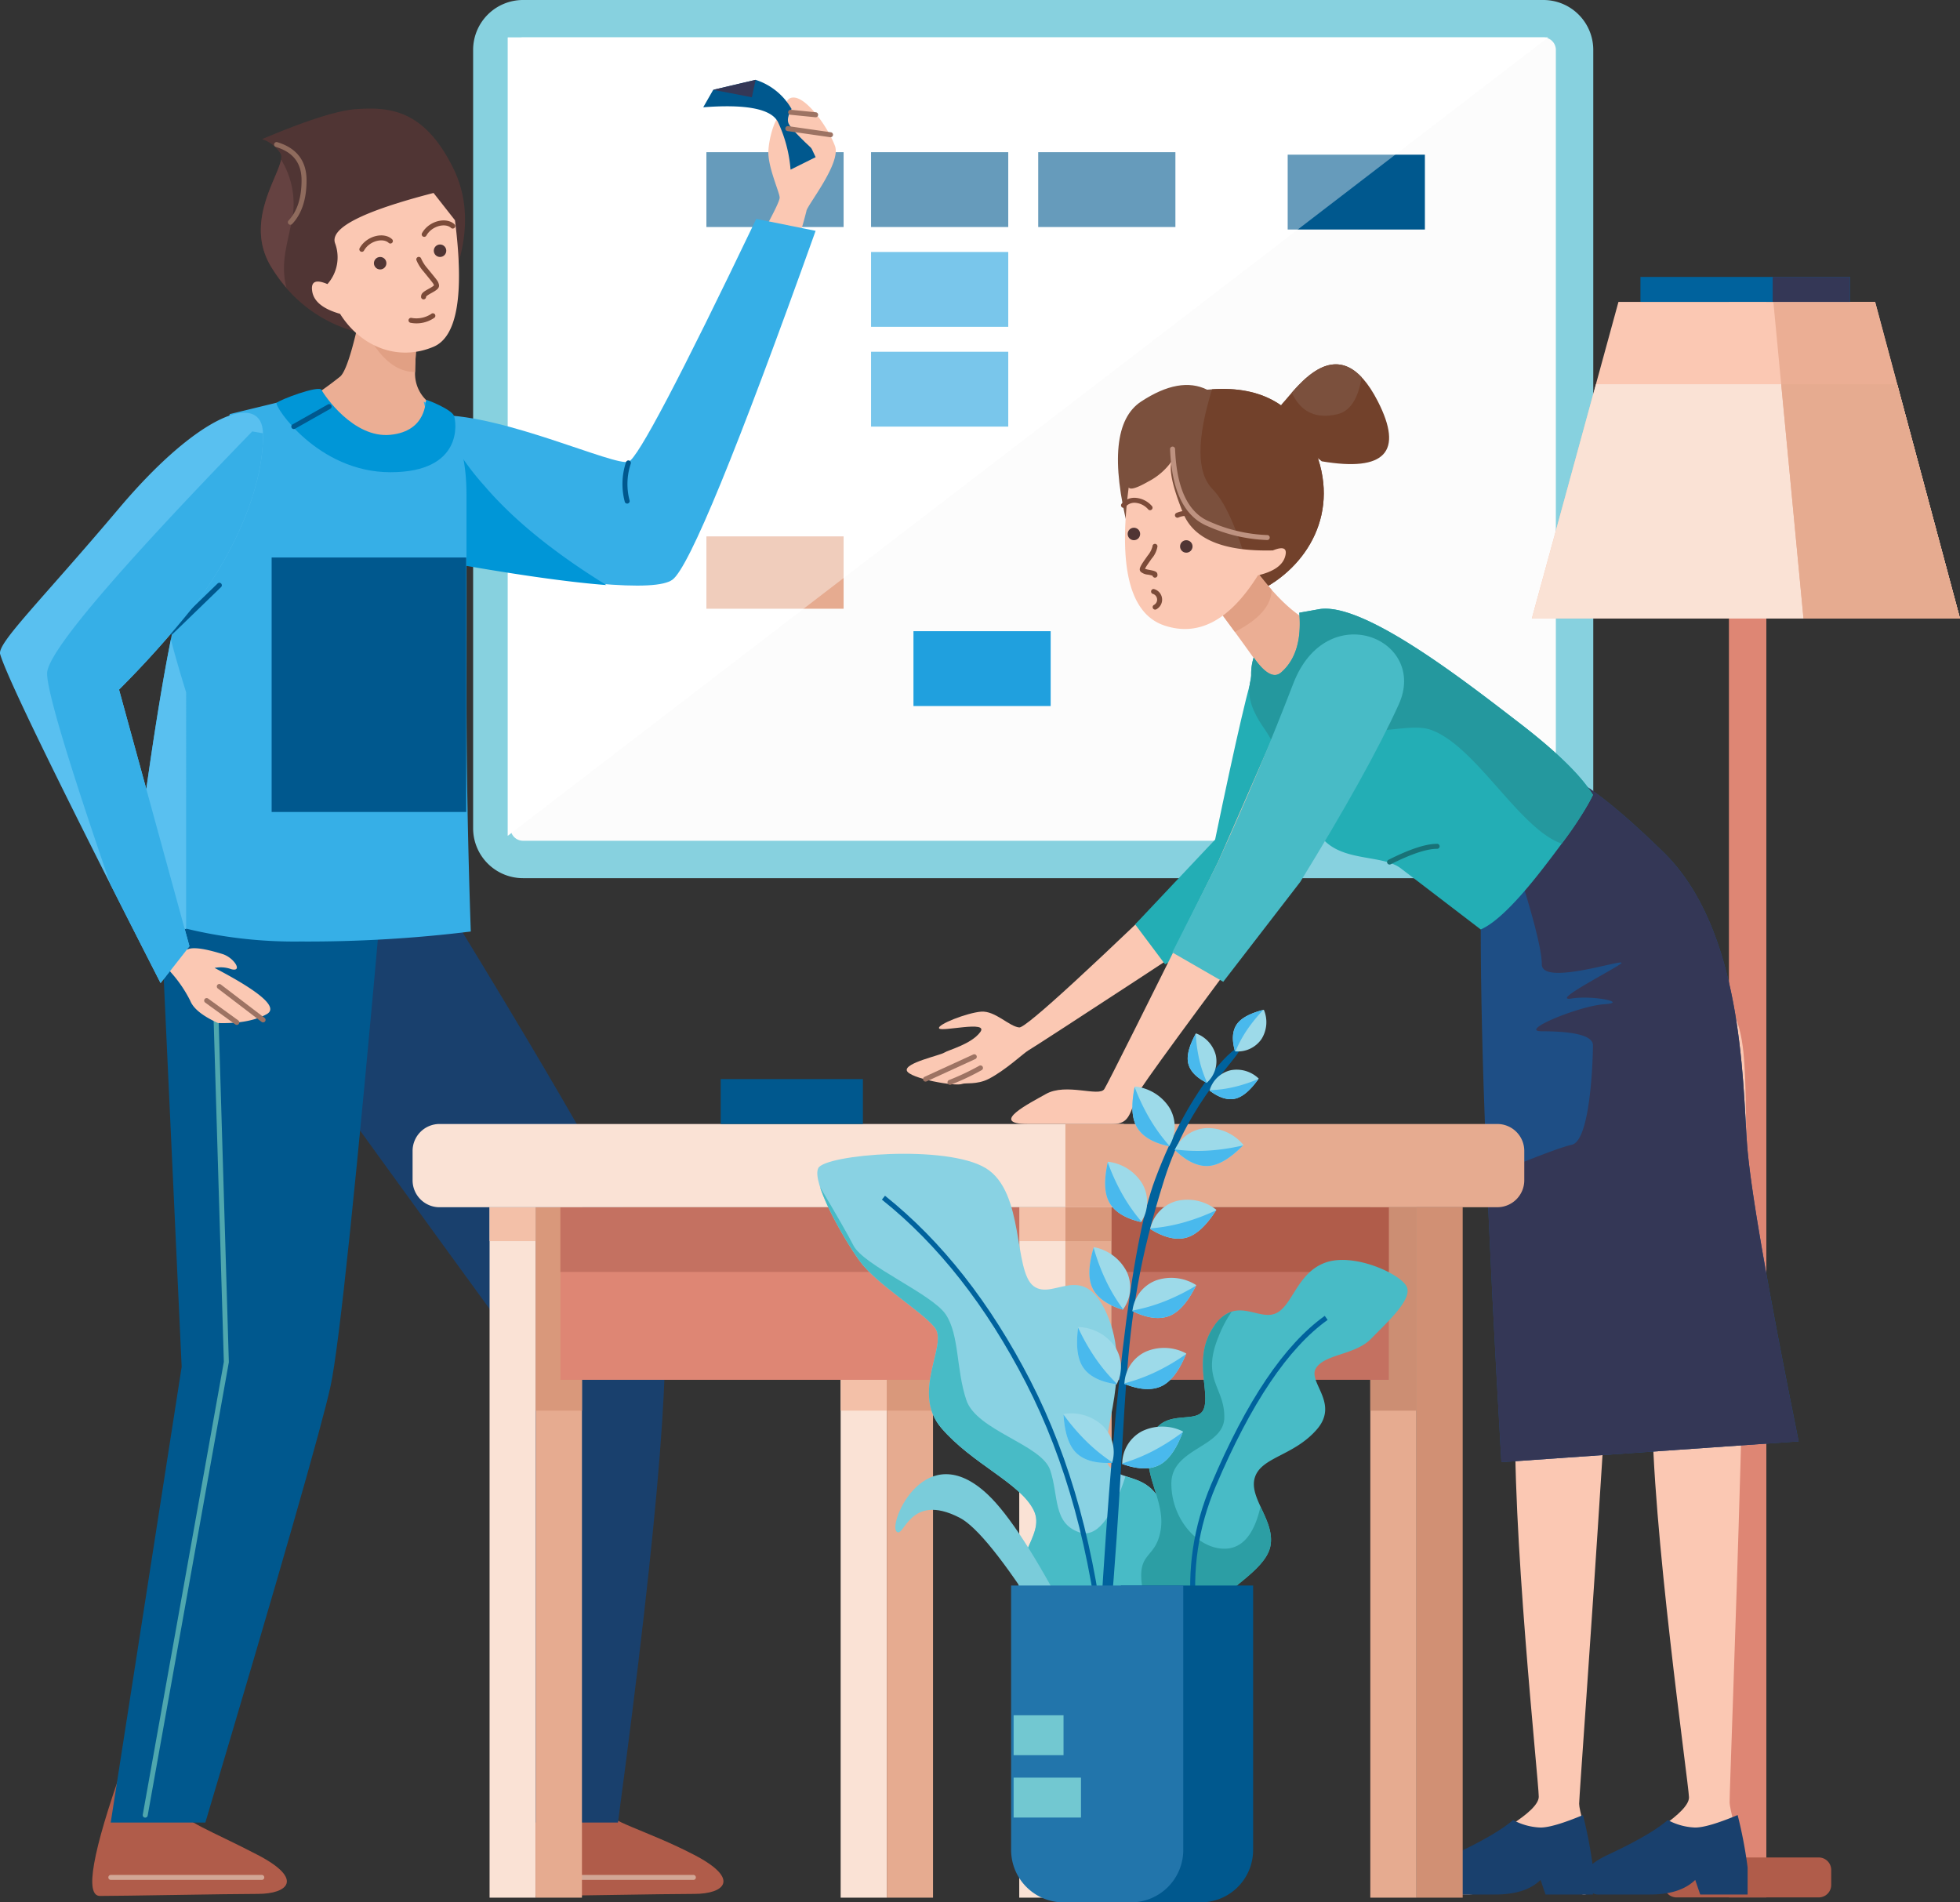 <svg xmlns="http://www.w3.org/2000/svg" width="340" height="330" viewBox="0 0 340 330"><rect x="0" y="0" width="340" height="330" fill="#333333" stroke="none"/><defs><style>.a{fill:#87d1df;}.b{fill:#fcfcfc;}.c,.g{fill:#fff;}.d{fill:#00588e;}.e{fill:#20a0de;}.f{fill:#e6ab90;}.g{opacity:0.4;isolation:isolate;}.h{fill:#de8674;}.i{fill:#fbc8b3;}.j{fill:#fae2d5;}.k{fill:#ebae94;}.l{fill:#00629d;}.m{fill:#343756;}.n{fill:#b05c4a;}.o{fill:#503534;}.p{fill:#654241;}.q{fill:#36afe7;}.r{fill:#0096d7;}.s{fill:#d2a796;}.t{fill:#19406d;}.u{fill:#e1a084;}.v{fill:#4fa7ae;}.w{fill:#59c0f0;}.x{fill:#7c4b39;}.y{fill:#8f6b5d;}.z{fill:#9d7363;}.aa{fill:#7b503d;}.ab{fill:#72412b;}.ac{fill:#23aeb5;}.ad{fill:#1e4e85;}.ae{fill:#24989e;}.af{fill:#197277;}.ag{fill:#be9280;}.ah{fill:none;}.ai{fill:#48bbc6;}.aj{fill:#f3c0a8;}.ak{fill:#d9987b;}.al{fill:#d19074;}.am{fill:#cc8e73;}.an{fill:#c47161;}.ao{fill:#89d2e3;}.ap{fill:#2c9ea4;}.aq{fill:#7accda;}.ar{fill:#9ddae9;}.as{fill:#49b9ed;}.at{fill:#2275ab;}.au{fill:#72c8d1;}</style></defs><g transform="translate(-1263.915 -1033.359)"><g transform="translate(1345.988 1033.359)"><path class="a" d="M1484.974,1033.359h177a8.656,8.656,0,0,1,8.655,8.655v135.024a8.655,8.655,0,0,1-8.655,8.655h-177a8.655,8.655,0,0,1-8.655-8.655V1042.014A8.656,8.656,0,0,1,1484.974,1033.359Z" transform="translate(-1476.319 -1033.359)"/><path class="b" d="M1493.483,1048.359a2.164,2.164,0,0,0-2.164,2.164v135.024a2.164,2.164,0,0,0,2.164,2.164h177a2.163,2.163,0,0,0,2.164-2.164V1050.523a2.164,2.164,0,0,0-2.164-2.164Z" transform="translate(-1484.827 -1041.867)"/><path class="c" d="M1490.2,1048.359h180.465L1490.2,1186.846Z" transform="translate(-1484.192 -1041.868)"/><path class="d" d="M1569.822,1094.359h23.8v12.983h-23.8Z" transform="translate(-1529.356 -1067.96)"/><path class="d" d="M1635.822,1094.359h23.8v12.983h-23.8Z" transform="translate(-1566.794 -1067.96)"/><path class="e" d="M1635.822,1134.359h23.8v12.983h-23.8Z" transform="translate(-1566.794 -1090.649)"/><path class="e" d="M1635.822,1174.359h23.8v12.983h-23.8Z" transform="translate(-1566.794 -1113.339)"/><path class="e" d="M1652.822,1286.359h23.8v12.983h-23.8Z" transform="translate(-1576.437 -1176.868)"/><path class="d" d="M1702.822,1094.359h23.8v12.983h-23.8Z" transform="translate(-1604.798 -1067.96)"/><path class="d" d="M1802.822,1095.359h23.8v12.983h-23.8Z" transform="translate(-1661.521 -1068.527)"/><path class="f" d="M1569.822,1248.359h23.8v12.55h-23.8Z" transform="translate(-1529.356 -1155.314)"/><path class="g" d="M1490.2,1048.359h180.465L1490.2,1186.846Z" transform="translate(-1484.192 -1041.868)"/></g><g transform="translate(1529.641 1081.397)"><path class="h" d="M1977.822,1154.359h6.491v276.77h-6.491Z" transform="translate(-1943.633 -1150.031)"/><path class="i" d="M1913.85,1154.359h44.521l14.724,54.923h-74.274Z" transform="translate(-1898.822 -1150.031)"/><path class="j" d="M1962.2,1187.359,1973.1,1228h-74.274l11.121-40.641Z" transform="translate(-1898.822 -1168.75)"/><path class="k" d="M1995.356,1154.359h17.773l14.724,54.923H2000.7l-5.223-54.923Z" transform="translate(-1953.579 -1150.031)"/><path class="f" d="M2018.9,1187.359l10.9,40.641h-27.151l-3.865-40.641Z" transform="translate(-1955.52 -1168.75)"/><path class="l" d="M1942.355,1144.359h36.353v4.328h-36.353Z" transform="translate(-1923.515 -1144.359)"/><path class="m" d="M1995.356,1144.359h13.416v4.328h-13.416Z" transform="translate(-1953.579 -1144.359)"/><path class="n" d="M1953.986,1776.359h24.668a2.164,2.164,0,0,1,2.164,2.164v2.6a2.164,2.164,0,0,1-2.164,2.164h-24.668a2.164,2.164,0,0,1-2.164-2.164v-2.6A2.164,2.164,0,0,1,1953.986,1776.359Z" transform="translate(-1928.885 -1502.186)"/></g><g transform="translate(1263.915 1047.208)"><path class="i" d="M1595.266,1095.456q2.634-4.8,2.677-5.614c.043-.816-2.1-5.4-1.955-8.15s1.465-6.474,2.055-5.731a18.515,18.515,0,0,1,1.32,1.964q-1.3-5.589,1.08-5.465c2.376.125,6,5.395,7.1,8.41s-4.911,10.367-4.959,11.287a81.73,81.73,0,0,1-2.857,9.054Z" transform="translate(-1462.697 -1069.385)"/><path class="d" d="M1585.969,1080.939l4.352-2.164q-3.174-6.772-4.352-8.655a11.059,11.059,0,0,0-6.059-4.76l-7.357,1.731-1.731,3.029q11.284-.865,12.983,2.6A23.832,23.832,0,0,1,1585.969,1080.939Z" transform="translate(-1448.832 -1065.359)"/><path class="m" d="M1574.822,1067.09l7.357-1.731-.65,3.029Z" transform="translate(-1451.101 -1065.359)"/><path class="i" d="M1605.821,1075.463q-1.429,2.119-.953,3.2t4.7,4.977Z" transform="translate(-1468.076 -1071.09)"/><path class="o" d="M1410.592,1115.753a24.324,24.324,0,0,1-15.165-11.2c-5.644-8.892,3.07-17.933,1.4-20a6.034,6.034,0,0,0-3.113-2.37q11.5-4.877,16.317-5.208c5.752-.394,11.791.008,16.835,10.226q5.044,10.218-2.3,24.253Z" transform="translate(-1348.249 -1071.893)"/><path class="p" d="M1397.935,1119.546a29.569,29.569,0,0,1-2.508-3.405c-4.9-7.716,1.017-15.545,1.575-18.832a14.62,14.62,0,0,1,1.941,10.294c-.933,4.711-2.06,7.769-1.008,11.943Z" transform="translate(-1348.249 -1083.482)"/><path class="n" d="M1331.286,1735.546q-8.048,22.688-4.024,22.688c4.024,0,22.23-.356,27.378-.356s8.128-2.516,0-6.752-13.212-5.966-13.212-7.79q0-1.823,1.945-10.7Z" transform="translate(-1309.917 -1443.196)"/><path class="q" d="M1456.477,1155.138c11.415,0,30.409,8.917,32.784,8.086q2.375-.83,22.151-42.128l10.3,2.075q-20.45,57.193-24.817,60.5t-43.511-3.9Q1445.062,1155.139,1456.477,1155.138Z" transform="translate(-1380.228 -1096.975)"/><path class="r" d="M1492.7,1229.1q-10.239-.779-29.193-4.194l-.8-25.093a9.226,9.226,0,0,1,.981-.057,45.3,45.3,0,0,0,7.878,12.161q7.5,8.771,21.134,17.183Z" transform="translate(-1387.505 -1141.459)"/><path class="n" d="M1500.381,1735.546q-3.288,22.688.736,22.688c4.025,0,22.23-.356,27.378-.356s8.128-2.516,0-6.752-15.376-5.966-15.376-7.79q0-1.823-.651-10.7Z" transform="translate(-1408.037 -1443.196)"/><path class="s" d="M1537.967,1783.359a.433.433,0,1,1,0,.865h-21.582a.433.433,0,1,1,0-.865Z" transform="translate(-1417.708 -1471.968)"/><path class="t" d="M1389.667,1382.359q-5.772,11.575,5.148,26.91t40.937,56.522v81.021h16.391q10.837-81.021,7.308-92.77t-38.777-69.007Z" transform="translate(-1344.944 -1244.509)"/><path class="k" d="M1420.866,1146.359q-2.795,14.814-4.6,16.406a60.926,60.926,0,0,1-6.907,4.8q7.144,11.072,16.233,9.953t5.77-10.487a6.383,6.383,0,0,1-2.112-5.041q0-3.178,1.131-15.631Z" transform="translate(-1357.245 -1111.305)"/><path class="u" d="M1436.294,1146.359h7.469q-1.131,12.453-1.131,15.631c-5.28,0-8.1-6.186-9.521-8.927q-.082-.158-.159-.3.217-.987.441-2.069Z" transform="translate(-1370.629 -1111.305)"/><path class="d" d="M1341.925,1391.058l3.7,80.113-12.306,79.044h16.415q19.473-65.339,21.725-75.729t8.98-86.127Z" transform="translate(-1314.113 -1247.912)"/><path class="v" d="M1358.229,1422.991a.433.433,0,0,1,.866-.026l1.993,66.745-.006.089-14.071,78.586a.433.433,0,1,1-.852-.153l14.063-78.541Z" transform="translate(-1321.392 -1267.303)"/><path class="i" d="M1438.79,1115.428q2.452,19.336-3.715,21.947c-6.167,2.61-12.642,0-16.216-5.711q-4.386-1.25-4.825-3.86t2.632-1.3a7,7,0,0,0,1.316-7.108q-1.316-3.946,17.093-8.7Z" transform="translate(-1359.867 -1091.073)"/><path class="i" d="M1353.215,1408.207q2.9,2.589,4.1,2.1c1.2-.487,3.933.22,5.946.842s3.609,3.169,1.524,2.629a5.279,5.279,0,0,0-2.888-.215q12.092,6.316,9.045,8.014t-8.449,1.547q-3.991-1.824-4.8-3.83a22.468,22.468,0,0,0-3.4-4.992,10.119,10.119,0,0,0-2.365-2.311Z" transform="translate(-1324.671 -1259.505)"/><path class="q" d="M1371.945,1191.359q8.8,9.862,15.525,9.451t4.581-8.314q7.424,3.134,7.424,16.174c0,13.039.018,15.4,0,34.189q-.018,18.794.746,41.546a231.239,231.239,0,0,1-29.578,1.731,79.478,79.478,0,0,1-29.492-5.252q5.2-42.292,9.264-56.668t8-29.568Z" transform="translate(-1318.556 -1136.665)"/><path class="w" d="M1350.974,1339.4a71.616,71.616,0,0,1-7.453-2.2q-1.006-.737-2.148-1.623,3.778-30.613,6.955-46.419.976,3.776,2.646,9.175Z" transform="translate(-1318.682 -1192.062)"/><path class="w" d="M1334.56,1202.027c.146,10.568-6.521,23.2-12.762,30.84a172.641,172.641,0,0,1-12.208,13.545l12.208,44.514-5.005,6.388q-26.132-51.147-27.826-57.052c-.545-1.9,7.1-9.283,20.622-25.3C1323.623,1198.328,1334.457,1194.612,1334.56,1202.027Z" transform="translate(-1288.94 -1140.639)"/><path class="r" d="M1399.8,1191.4c.433-.535,7.357-3.132,7.79-2.266s5.512,8.439,11.953,7.79,6-6.059,6.223-6.059,4.37,1.644,4.8,2.769,1.623,9.781-11.026,9.781S1399.366,1191.931,1399.8,1191.4Z" transform="translate(-1351.813 -1135.348)"/><path class="d" d="M1397.822,1256.359h33.756V1300.5h-33.756Z" transform="translate(-1350.701 -1173.498)"/><circle class="o" cx="1.082" cy="1.082" r="1.082" transform="translate(64.864 30.727)"/><circle class="o" cx="1.082" cy="1.082" r="1.082" transform="translate(75.251 28.563)"/><path class="x" d="M1433.809,1130.324a.433.433,0,1,1-.753-.426c1.2-2.122,4.174-2.839,5.6-1.536a.433.433,0,1,1-.584.639C1437.083,1128.1,1434.75,1128.661,1433.809,1130.324Z" transform="translate(-1370.655 -1100.726)"/><path class="x" d="M1458.809,1124.324a.433.433,0,1,1-.753-.426c1.2-2.122,4.174-2.838,5.6-1.536a.433.433,0,1,1-.584.639C1462.083,1122.1,1459.75,1122.66,1458.809,1124.324Z" transform="translate(-1384.836 -1097.323)"/><path class="x" d="M1455.844,1136.929a.433.433,0,1,1,.821-.274,6.582,6.582,0,0,0,1.1,1.7c.1.122.2.251.322.4,1.443,1.762,1.461,1.786,1.609,2.225.23.68-.143,1.02-1.195,1.6l-.1.054c-.65.358-.892.551-.892.649a.433.433,0,0,1-.866,0c0-.585.337-.856,1.34-1.407l.1-.054c.621-.343.81-.515.793-.564-.095-.28-.2-.41-1.459-1.954-.124-.151-.23-.282-.33-.408A7.1,7.1,0,0,1,1455.844,1136.929Z" transform="translate(-1383.6 -1105.633)"/><path class="x" d="M1453.027,1160.6a.433.433,0,0,1,.12-.857,4.679,4.679,0,0,0,3.438-.667.433.433,0,1,1,.589.634A5.42,5.42,0,0,1,1453.027,1160.6Z" transform="translate(-1381.804 -1118.453)"/><path class="d" d="M1406.319,1199.631a.433.433,0,0,1-.426-.753l6.123-3.462a.433.433,0,1,1,.426.753Z" transform="translate(-1355.155 -1139.099)"/><path class="d" d="M1357.141,1275.442a.433.433,0,0,1-.6-.622l8.4-8.134a.433.433,0,1,1,.6.622Z" transform="translate(-1327.21 -1179.3)"/><path class="d" d="M1539.052,1217.9a.433.433,0,1,1,.829.25,11.114,11.114,0,0,0-.215,6.361.433.433,0,1,1-.832.238A11.966,11.966,0,0,1,1539.052,1217.9Z" transform="translate(-1430.459 -1151.57)"/><path class="y" d="M1399.129,1091.156a.433.433,0,1,1,.25-.829c3.354,1.013,5.068,3.244,5.068,6.611,0,3.276-.828,5.81-2.5,7.583a.433.433,0,0,1-.63-.594c1.5-1.6,2.262-3.919,2.262-6.989C1403.582,1093.959,1402.123,1092.06,1399.129,1091.156Z" transform="translate(-1351.268 -1079.511)"/><path class="z" d="M1604.12,1084.773a.433.433,0,1,1,.123-.857l7.389,1.06a.433.433,0,1,1-.123.857Z" transform="translate(-1467.509 -1075.883)"/><path class="z" d="M1605.212,1078.223a.433.433,0,0,1,.086-.861l4.352.433a.433.433,0,0,1-.086.862Z" transform="translate(-1468.118 -1072.166)"/><path class="q" d="M1318.8,1284.428q-10.977-31.939-10.976-36.59,0-5.331,35.585-41.979l1.862.324c0,.027,0,.055,0,.083.146,10.568-6.521,23.2-12.762,30.84a172.642,172.642,0,0,1-12.209,13.545l12.209,44.514-5.005,6.388q-4.757-9.312-8.7-17.124Z" transform="translate(-1299.651 -1144.87)"/><path class="s" d="M1332.752,1784.224a.433.433,0,0,1,0-.865h26.184a.433.433,0,1,1,0,.865Z" transform="translate(-1313.546 -1471.968)"/><path class="z" d="M1375.992,1427.754a.433.433,0,0,1,.525-.688l7.59,5.791a.433.433,0,1,1-.525.688Z" transform="translate(-1338.222 -1270.143)"/><path class="z" d="M1371,1433.451a.433.433,0,1,1,.508-.7l5.193,3.762a.433.433,0,1,1-.508.7Z" transform="translate(-1335.386 -1273.368)"/></g><g transform="translate(1421.208 1096.555)"><path class="aa" d="M1734.7,1211.146q-4.455-17.736,2.247-22.138t11.448-2.051q13.551-1.3,18.474,9.948c4.922,11.246-1.177,20.964-9.572,25Q1748.9,1225.942,1734.7,1211.146Z" transform="translate(-1696.285 -1182.553)"/><path class="ab" d="M1768.018,1187.784q12.852-.869,17.617,10.018c4.922,11.246-1.177,20.964-9.572,25q-.326.156-.661.285-3.434-14.03-7.316-18-4.127-4.215-.069-17.307Z" transform="translate(-1715.052 -1183.45)"/><path class="ab" d="M1798.159,1184.639c2.531-2.713,9.778-13.584,16.537-.379q6.759,13.205-9.72,10.422Q1795.629,1187.352,1798.159,1184.639Z" transform="translate(-1732.985 -1177.855)"/><path class="aa" d="M1802.6,1182.774c2.752-3.158,7.381-7.7,12.12-2.679q-.9,5.638-4.212,6.416-5.576,1.311-7.908-3.736Z" transform="translate(-1735.808 -1177.855)"/><path class="i" d="M1873.051,1435.862q-1.2,30.755-1.2,36.548c0,5.792,2.065,8.384,1.2,28.8s3.994,65.611,3.994,68.267-8.049,6.945-13.6,9.8-8.575,7.147,1.379,7.147c4.151,0,9.257-4.692,12.216-4.692,4.135,0,5.6,4.692,7.874,4.692,3.895,0-.865-13.616-.865-15.724s8.238-111.772,6.943-130Q1889.7,1422.486,1873.051,1435.862Z" transform="translate(-1767.411 -1320.993)"/><path class="i" d="M1928.943,1435.982q16.174-13.994,18.1,4.173c1.93,18.168-2.475,128.068-2.4,130.175s4.441,15.578.549,15.714c-1.912.067-3.086-4.592-6.08-4.48-3.1.116-8.563,4.3-13.624,4.48-9.947.347-6.579-3.343-1.137-6.394s13.337-7.617,13.245-10.273-6.526-47.651-6.374-68.086-2-22.953-2.2-28.742Q1928.818,1466.76,1928.943,1435.982Z" transform="translate(-1801.903 -1320.818)"/><path class="t" d="M1872.04,1760.225a10.773,10.773,0,0,0,4.76,1.3q2.164,0,7.357-2.164a76.569,76.569,0,0,1,1.731,9.088v4.692h-8.223l-.865-2.528q-2.6,2.528-7.79,2.528h-9.123c-1.7,0-5.591-3.462,1.766-6.89Q1869.011,1762.822,1872.04,1760.225Z" transform="translate(-1766.854 -1507.702)"/><path class="t" d="M1934.04,1760.225a10.773,10.773,0,0,0,4.76,1.3q2.164,0,7.357-2.164a76.612,76.612,0,0,1,1.731,9.088v4.692h-8.223l-.865-2.528q-2.6,2.528-7.79,2.528h-9.123c-1.7,0-5.592-3.462,1.766-6.89Q1931.011,1762.822,1934.04,1760.225Z" transform="translate(-1802.023 -1507.702)"/><path class="i" d="M1709.383,1302.016l14.108,1.063q-5.672,32.214-12.13,36.677c-6.459,4.464-40.708,26.82-42.007,27.549-.784.44-3.974,3.471-6.94,4.968-1.953.986-4.016.628-4.5.831-1.209.512-9.217-.963-9.63-2.3s5.747-2.635,6.489-3.117,4.66-1.448,6.237-3.555-6.7,0-7.129-.65,4.871-2.721,7.3-2.907,4.856,2.581,6.605,2.74q1.749.159,35.332-32.5Z" transform="translate(-1648.267 -1248.283)"/><path class="ac" d="M1760.767,1296.767c1.567-3.795,19.645,2.691,19.645,6.906s-12.955,27.9-16.014,31.827q-3.058,3.933-19.383,13.237l-5.193-6.924,13.871-14.714Q1759.2,1300.561,1760.767,1296.767Z" transform="translate(-1700.2 -1244.655)"/><path class="z" d="M1655.435,1459.115a.433.433,0,1,1-.361-.787l8.438-3.869a.433.433,0,1,1,.361.787Z" transform="translate(-1651.985 -1334.731)"/><path class="z" d="M1665.115,1462.243a.433.433,0,0,1-.224-.836,43.455,43.455,0,0,0,5.215-2.469.433.433,0,1,1,.4.769A42.171,42.171,0,0,1,1665.115,1462.243Z" transform="translate(-1657.515 -1337.266)"/><path class="k" d="M1775.595,1258q6.7,9.176,11.615,10.474c4.915,1.3,2.157,7.79-.8,11.252q-2.953,3.462-3.9,2.329a78.169,78.169,0,0,1-6.924-8.388q-3.082-4.328-8.223-11.184Z" transform="translate(-1715.827 -1223.315)"/><path class="u" d="M1779.122,1262.423q-.042,4.063-6.37,7.31-2.326-3.18-5.38-7.251l8.223-4.484q1.83,2.506,3.527,4.425Z" transform="translate(-1715.827 -1223.315)"/><path class="ad" d="M1890.84,1340.46q5.443.667,19.17,14.062c13.727,13.395,13.727,39.244,14.513,50.489q.786,11.246,8.962,51.738l-51.562,3.606q-3.584-61.691-3.584-92.417T1890.84,1340.46Z" transform="translate(-1778.77 -1269.913)"/><path class="m" d="M1880.82,1410.926q12.207-5.039,14.715-5.562c3.3-.688,3.677-15.262,3.677-17.258s-4.66-2.429-8.87-2.429,6.491-4.411,10.819-4.689-1.949-1.589-5.626-1,5.841-4.262,8.368-5.925-13.561,4.051-13.561,0q0-4.05-5.408-20.468l5.93-13.328a9.869,9.869,0,0,1,1.384.26q5.442.667,19.169,14.062c13.727,13.395,13.727,39.244,14.513,50.489q.786,11.246,8.962,51.738l-51.562,3.606q-1.622-27.919-2.51-49.5Z" transform="translate(-1780.178 -1269.98)"/><path class="ac" d="M1785.881,1287.25a9.465,9.465,0,0,1,.434-2.992q2.926,4.188,4.76,2.6,3.771-3.269,3.154-10.361,2.435-.432,3.357-.6c7.614-1.414,25.173,12.3,34.828,19.729q9.656,7.432,12.757,12.465-1.737,3.818-8.66,12.749t-10.806,10.6q-10.827-8.289-13.865-10.6c-3.038-2.308-9.316-1.217-12.974-4.55s-6.964-14.291-10.773-19.778S1785.881,1288.941,1785.881,1287.25Z" transform="translate(-1726.137 -1233.406)"/><path class="ae" d="M1839.754,1316.543a9.282,9.282,0,0,1-1.559-.693c-6.886-3.841-13.883-16.478-21.157-19.042-2.8-.985-7.349.335-9.566,0-7.991-1.207-10.12-.81-10.12,0a51.767,51.767,0,0,1-2.1,14c-2.33-4.63-4.633-10.666-7.156-14.3-3.808-5.487-2.212-7.564-2.212-9.254a9.465,9.465,0,0,1,.434-2.992q2.926,4.188,4.76,2.6,3.771-3.269,3.154-10.361,2.435-.432,3.357-.6c7.614-1.414,25.173,12.3,34.828,19.729q9.656,7.432,12.757,12.465a55.027,55.027,0,0,1-5.417,8.458Z" transform="translate(-1726.137 -1233.406)"/><path class="i" d="M1736.392,1221.254q.424.675,3.352-.995a11.409,11.409,0,0,0,4.111-3.545q-.762,2.207,1.982,9t15.573,6.465q2.786-1.125,2.1,1.126t-4.7,3.2q-7.312,11.685-16.229,8.7T1736.392,1221.254Z" transform="translate(-1697.892 -1199.897)"/><circle class="o" cx="1.082" cy="1.082" r="1.082" transform="translate(38.324 28.348)"/><circle class="o" cx="1.082" cy="1.082" r="1.082" transform="translate(47.412 30.512)"/><path class="x" d="M1734.95,1232.932a.433.433,0,1,1-.67-.548,2.878,2.878,0,0,1,2.343-1.024,4.153,4.153,0,0,1,2.9,1.425.433.433,0,0,1-.612.612,3.332,3.332,0,0,0-2.291-1.172A2.02,2.02,0,0,0,1734.95,1232.932Z" transform="translate(-1697.001 -1208.204)"/><path class="x" d="M1756.33,1237.79a.433.433,0,0,1-.3-.812,4.276,4.276,0,0,1,5.086,1.29.433.433,0,0,1-.677.539A3.439,3.439,0,0,0,1756.33,1237.79Z" transform="translate(-1709.233 -1211.2)"/><path class="x" d="M1743.841,1255.36a3.941,3.941,0,0,0-.637-.156l-.1-.019a2.2,2.2,0,0,1-1.244-.475c-.322-.322-.213-.693.129-1.275.1-.174.231-.371.4-.619.066-.1.136-.2.231-.331-.007.008.184-.262.238-.339.065-.093.121-.173.174-.25a4.191,4.191,0,0,0,.844-1.6.433.433,0,1,1,.865,0,4.221,4.221,0,0,1-1,2.1l-.178.255-.239.34c-.093.133-.161.231-.225.324-.16.232-.278.413-.368.567a2.616,2.616,0,0,0-.15.288,4.319,4.319,0,0,0,.687.174l.1.019c1.062.209,1.375.331,1.375.914a.433.433,0,0,1-.85.115C1743.881,1255.377,1743.863,1255.369,1743.841,1255.36Z" transform="translate(-1701.249 -1218.698)"/><path class="x" d="M1746.544,1268.78a.433.433,0,0,1,.121-.857,1.9,1.9,0,0,1,.382,3.543.433.433,0,0,1-.331-.8A1.046,1.046,0,0,0,1746.544,1268.78Z" transform="translate(-1703.801 -1228.942)"/><path class="af" d="M1841.449,1373.607a.433.433,0,1,1-.39-.773c3.659-1.844,6.455-2.771,8.417-2.771a.433.433,0,1,1,0,.865C1847.682,1370.929,1845,1371.819,1841.449,1373.607Z" transform="translate(-1757.49 -1286.882)"/><path class="ag" d="M1753.822,1211.309a.433.433,0,1,1,.865-.034c.275,6.917,2.3,11.089,6.027,12.6a26.83,26.83,0,0,0,9.939,2.32.433.433,0,1,1,.006.865,27.628,27.628,0,0,1-10.27-2.383C1756.284,1223.013,1754.109,1218.529,1753.822,1211.309Z" transform="translate(-1708.141 -1196.576)"/><path class="ah" d="M1799.238,1383.946h3.253" transform="translate(-1733.902 -1294.756)"/><path class="i" d="M1739.332,1297.866c5.581-12.519,20.15-7.638,14.242,6.752q-2.752,6.7-14.949,27.541-25.806,34.5-26.551,36.286c-1.394,3.354-1.394,5.193-4.328,5.193h-14.714c-6.914,0,.391-3.652,3.109-5.193,3.52-2,9.244.561,10.15-.866q.885-1.393,19.751-39.432Q1736.826,1303.485,1739.332,1297.866Z" transform="translate(-1672.018 -1241.858)"/><path class="ai" d="M1754.706,1341.294l7.958-15.731q7.221-15.792,13.027-30.9c5.806-15.108,23.456-7.754,18.292,3.63q-5.164,11.385-17.09,30.783l-13.348,17.311Z" transform="translate(-1708.643 -1239.274)"/></g><g transform="translate(1335.486 1220.545)"><path class="j" d="M1623.9,1515.718h8.013v119.77H1623.9Z" transform="translate(-1549.643 -1493.492)"/><path class="aj" d="M1623.9,1515.718h8.013v35.289H1623.9Z" transform="translate(-1549.643 -1493.492)"/><path class="f" d="M1642.412,1515.718h8.013v119.77h-8.013Z" transform="translate(-1560.145 -1493.492)"/><path class="ak" d="M1642.412,1515.718h8.013v35.289h-8.013Z" transform="translate(-1560.145 -1493.492)"/><path class="j" d="M1483.179,1515.718h8.013v119.77h-8.013Z" transform="translate(-1469.824 -1493.492)"/><path class="aj" d="M1483.179,1515.718h8.013v5.882h-8.013Z" transform="translate(-1469.824 -1493.492)"/><path class="f" d="M1501.694,1515.718h8.013v119.77h-8.013Z" transform="translate(-1480.326 -1493.492)"/><path class="ak" d="M1501.694,1515.718h8.013v35.289h-8.013Z" transform="translate(-1480.326 -1493.492)"/><path class="al" d="M1854.723,1515.718h8.013v119.77h-8.013Z" transform="translate(-1680.575 -1493.492)"/><path class="j" d="M1695.49,1515.718h8.013v119.77h-8.013Z" transform="translate(-1590.253 -1493.492)"/><path class="f" d="M1714.005,1515.718h8.013v119.77h-8.013Z" transform="translate(-1600.755 -1493.492)"/><path class="aj" d="M1695.49,1515.718h8.013v5.882h-8.013Z" transform="translate(-1590.253 -1493.492)"/><path class="ak" d="M1714.005,1515.718h8.013v5.882h-8.013Z" transform="translate(-1600.755 -1493.492)"/><path class="f" d="M1836.208,1515.718h8.013v119.77h-8.013Z" transform="translate(-1670.072 -1493.492)"/><path class="am" d="M1836.208,1515.718h8.013v35.289h-8.013Z" transform="translate(-1670.072 -1493.492)"/><path class="h" d="M1511.569,1515.718h79.6v29.942h-79.6Z" transform="translate(-1485.927 -1493.492)"/><path class="an" d="M1511.569,1515.718h79.6v11.228h-79.6Z" transform="translate(-1485.927 -1493.492)"/><path class="an" d="M1732.521,1515.718H1780.6v29.942h-48.078Z" transform="translate(-1611.258 -1493.492)"/><path class="n" d="M1732.521,1515.718H1780.6v11.228h-48.078Z" transform="translate(-1611.258 -1493.492)"/><path class="j" d="M1456.993,1482.359h118.726V1496.8H1456.993a4.674,4.674,0,0,1-4.674-4.674v-5.089A4.674,4.674,0,0,1,1456.993,1482.359Z" transform="translate(-1452.319 -1474.569)"/><path class="f" d="M1788.926,1482.359a4.674,4.674,0,0,1,4.674,4.674v5.089a4.674,4.674,0,0,1-4.674,4.674H1714v-14.437Z" transform="translate(-1600.755 -1474.569)"/><path class="d" d="M1575.822,1464.359h24.668v7.79h-24.668Z" transform="translate(-1522.373 -1464.359)"/></g><g transform="translate(1405.693 1208.516)"><path class="ao" d="M1664.7,1589.315q-10.672-7.711-14.526-16.015c-3.854-8.3,3.854-12.455,1.482-17.2s-10.672-8.008-16.008-14.235,1.24-14.458-1.132-17.424-10.133-7.488-13.1-11.64-8.3-13.642-7.115-16.015,22.234-4.152,29.051,0,4.743,17.794,8.3,20.464,8.893-4.947,13.044,5.635-2.372,21.946,0,25.505,9.486,0,10.375,12.456Q1675.963,1573.3,1664.7,1589.315Z" transform="translate(-1614.134 -1469.309)"/><path class="ai" d="M1668.225,1557.783c3,.992,6.834,1.689,7.471,10.621q.89,12.455-10.375,28.471-10.672-7.711-14.526-16.015c-3.854-8.3,3.854-12.456,1.482-17.2s-10.672-8.008-16.008-14.236,1.239-14.458-1.132-17.424-10.133-7.488-13.1-11.64c-2.155-3.019-5.566-8.862-6.809-12.737q4.451,7.514,5.806,10.153c1.779,3.465,13.637,8.4,16.008,11.957s1.779,9.49,3.558,14.828,13.043,7.711,14.55,12.159.456,9.193,5.015,10.787Q1664.578,1569.048,1668.225,1557.783Z" transform="translate(-1614.756 -1476.869)"/><path class="ai" d="M1759,1615.74q-13.43-14.363-14.75-21.458c-1.321-7.094,2.2-5.22,3.085-10.591s-3.651-10.032-1.727-15.783,8.1-2.253,9.215-5.248-1.975-8.893,1.744-14.277,7.495-1.077,10.559-2.193,3.745-7.044,8.76-8.869,13.374,2.076,14.186,4.3-3.473,6.061-6.227,8.894-7.881,2.615-9.521,5.043,4.106,6.08.105,10.692-9.622,4.765-10.751,8.331,3.59,7.53,2.68,11.964-8.989,8.006-9.088,10.567,2.938,5.242,3.043,8.36A51.55,51.55,0,0,1,1759,1615.74Z" transform="translate(-1687.775 -1493.448)"/><path class="ap" d="M1758.279,1612.039l-10.75,1.288a21.981,21.981,0,0,1-3.275-7.289c-1.321-7.094,2.2-5.22,3.085-10.591s-3.651-10.032-1.727-15.783,8.1-2.253,9.215-5.248-1.975-8.893,1.744-14.278a6.077,6.077,0,0,1,3.086-2.565,21.35,21.35,0,0,0-2.166,4.05c-3.26,7.71.891,8.9.891,14.235s-9.19,5.311-9.189,11.539,4.627,11.3,9.192,11.3q4.564,0,6.225-7.116h.134c.979,2.116,2.105,4.355,1.618,6.73-.91,4.434-8.989,8.006-9.088,10.567a6.515,6.515,0,0,0,1.006,3.164Z" transform="translate(-1687.775 -1505.204)"/><path class="l" d="M1772.246,1635.276q-14.251-24.911-5.019-46.766,9.2-21.739,19.712-29.244l.5.7q-10.289,7.338-19.417,28.877-9.075,21.44,4.973,46Z" transform="translate(-1698.913 -1506.163)"/><path class="l" d="M1678.139,1591.467q-2.754-27.732-13.117-47.86t-25-31.815l.54-.676q14.789,11.809,25.23,32.1T1679,1591.382Z" transform="translate(-1628.818 -1478.851)"/><path class="aq" d="M1695.661,1691.807q-30.189-56.907-39.079-61.513c-8.89-4.606-9.685,3.915-11.007,2.342s5.058-16.609,15.895-6.347Q1672.306,1636.551,1695.661,1691.807Z" transform="translate(-1631.871 -1542.163)"/><path class="l" d="M1726.469,1559.948q3.66-68.382,9.982-85.318c6.322-16.935,14.68-24.117,14.68-22.634s-8.669,8.686-13.076,22.634c-8.712,27.572-5.529,38.155-10.221,85.318Q1727.8,1560.324,1726.469,1559.948Z" transform="translate(-1677.854 -1445.209)"/><path class="ar" d="M1765.9,1454.61q-2.688-1.36-3.192-3.305t1.322-5.273a5.513,5.513,0,0,1,3.445,3.778A5.01,5.01,0,0,1,1765.9,1454.61Z" transform="translate(-1698.35 -1441.934)"/><path class="as" d="M1765.955,1454.648l-.05.053q-2.688-1.36-3.192-3.305-.5-1.924,1.283-5.2a26.279,26.279,0,0,0,.572,4.277,21.118,21.118,0,0,0,1.387,4.178Z" transform="translate(-1698.351 -1442.025)"/><path class="ar" d="M1781.088,1443.78q-.838-2.893.241-4.588t4.757-2.63a5.512,5.512,0,0,1-.414,5.1A5.01,5.01,0,0,1,1781.088,1443.78Z" transform="translate(-1708.627 -1436.562)"/><path class="as" d="M1781.161,1443.807h-.073q-.838-2.893.241-4.588,1.067-1.677,4.68-2.61a26.211,26.211,0,0,0-2.739,3.335,21.086,21.086,0,0,0-2.109,3.864Z" transform="translate(-1708.627 -1436.588)"/><path class="ar" d="M1746.8,1477.694q-4.055-.857-5.51-3.181t-.449-7.184a8.071,8.071,0,0,1,6.033,3.7A6.425,6.425,0,0,1,1746.8,1477.694Z" transform="translate(-1685.774 -1454.014)"/><path class="as" d="M1746.845,1477.744l-.044.084q-4.055-.857-5.509-3.181-1.44-2.3-.47-7.082a36.318,36.318,0,0,0,2.5,5.288A30.075,30.075,0,0,0,1746.845,1477.744Z" transform="translate(-1685.774 -1454.148)"/><path class="ar" d="M1735.763,1507.946q-4.039-.927-5.453-3.276t-.323-7.191a8.074,8.074,0,0,1,5.968,3.808A6.426,6.426,0,0,1,1735.763,1507.946Z" transform="translate(-1679.579 -1471.115)"/><path class="as" d="M1735.807,1508l-.045.083q-4.039-.927-5.453-3.277-1.4-2.325-.346-7.09a36.313,36.313,0,0,0,2.409,5.33,30.09,30.09,0,0,0,3.435,4.952Z" transform="translate(-1679.579 -1471.249)"/><path class="ar" d="M1771.361,1464.189a5.012,5.012,0,0,1,3.624-3.519,5.514,5.514,0,0,1,4.906,1.44q-2.191,3.1-4.16,3.5T1771.361,1464.189Z" transform="translate(-1703.318 -1450.167)"/><path class="as" d="M1771.387,1466.255a21.1,21.1,0,0,0,4.363-.584,26.273,26.273,0,0,0,4.1-1.362q-2.166,3.039-4.114,3.434-1.97.4-4.37-1.42Z" transform="translate(-1703.318 -1452.301)"/><path class="ar" d="M1757.4,1487.775a6.427,6.427,0,0,1,5.482-3.787,8.071,8.071,0,0,1,6.443,2.931q-3.466,3.552-6.207,3.645T1757.4,1487.775Z" transform="translate(-1695.398 -1463.458)"/><path class="as" d="M1757.444,1491.643a30.1,30.1,0,0,0,6.024.184,36.312,36.312,0,0,0,5.783-.883q-3.423,3.479-6.134,3.571-2.741.093-5.719-2.789Z" transform="translate(-1695.398 -1467.41)"/><path class="ar" d="M1747.557,1517.749a6.424,6.424,0,0,1,4.574-4.844,8.074,8.074,0,0,1,6.912,1.528q-2.652,4.195-5.313,4.856T1747.557,1517.749Z" transform="translate(-1689.816 -1479.725)"/><path class="as" d="M1747.583,1520.1a30.105,30.105,0,0,0,5.931-1.073,36.362,36.362,0,0,0,5.472-2.066q-2.624,4.114-5.258,4.768-2.661.661-6.173-1.539Z" transform="translate(-1689.815 -1482.168)"/><path class="ar" d="M1729,1542.57q-3.964-1.209-5.211-3.651t.178-7.2a8.075,8.075,0,0,1,5.687,4.217A6.427,6.427,0,0,1,1729,1542.57Z" transform="translate(-1676.001 -1490.539)"/><path class="as" d="M1729.045,1542.62l-.051.081q-3.964-1.208-5.212-3.65-1.234-2.416.15-7.1a36.262,36.262,0,0,0,2.031,5.485,30.069,30.069,0,0,0,3.082,5.18Z" transform="translate(-1676 -1490.672)"/><path class="ar" d="M1725.121,1573.668q-4.1-.573-5.719-2.79t-.95-7.136a8.075,8.075,0,0,1,6.277,3.275A6.428,6.428,0,0,1,1725.121,1573.668Z" transform="translate(-1673.197 -1508.702)"/><path class="as" d="M1725.158,1573.717l-.038.087q-4.1-.573-5.718-2.789-1.6-2.194-.963-7.032a36.317,36.317,0,0,0,2.865,5.1,30.1,30.1,0,0,0,3.854,4.634Z" transform="translate(-1673.197 -1508.839)"/><path class="ar" d="M1721.248,1606.979q-4.138.222-6.146-1.647t-2.293-6.823a8.071,8.071,0,0,1,6.786,2.016A6.427,6.427,0,0,1,1721.248,1606.979Z" transform="translate(-1670.106 -1528.385)"/><path class="as" d="M1721.276,1607.11c-.007.031-.014.062-.021.093q-4.138.221-6.145-1.647-1.986-1.849-2.287-6.72a36.314,36.314,0,0,0,3.785,4.46A30.06,30.06,0,0,0,1721.276,1607.11Z" transform="translate(-1670.114 -1528.609)"/><path class="ar" d="M1740.438,1549.777a6.425,6.425,0,0,1,4.043-5.3,8.073,8.073,0,0,1,7.034.8q-2.2,4.449-4.776,5.385T1740.438,1549.777Z" transform="translate(-1685.777 -1497.505)"/><path class="as" d="M1740.455,1551.481a30.094,30.094,0,0,0,5.786-1.687,36.272,36.272,0,0,0,5.227-2.626q-2.18,4.366-4.731,5.292-2.577.935-6.3-.885C1740.443,1551.543,1740.449,1551.512,1740.455,1551.481Z" transform="translate(-1685.777 -1499.301)"/><path class="ar" d="M1737.224,1578.34a6.426,6.426,0,0,1,3.663-5.565,8.073,8.073,0,0,1,7.073.3q-1.884,4.592-4.389,5.7T1737.224,1578.34Z" transform="translate(-1683.954 -1513.442)"/><path class="as" d="M1737.235,1579.659a30.085,30.085,0,0,0,5.655-2.086,36.278,36.278,0,0,0,5.031-2.984q-1.87,4.507-4.35,5.609-2.506,1.113-6.347-.443l.011-.094Z" transform="translate(-1683.954 -1514.854)"/><path class="ar" d="M1736.35,1610.128a6.426,6.426,0,0,1,3.467-5.69,8.074,8.074,0,0,1,7.079.057q-1.722,4.655-4.187,5.855T1736.35,1610.128Z" transform="translate(-1683.459 -1531.339)"/><path class="as" d="M1736.357,1611.268a30.113,30.113,0,0,0,5.579-2.282,36.3,36.3,0,0,0,4.923-3.159q-1.712,4.57-4.151,5.758-2.466,1.2-6.358-.222C1736.352,1611.331,1736.355,1611.3,1736.357,1611.268Z" transform="translate(-1683.459 -1532.574)"/><path class="d" d="M1735.822,1667.359h22.937v45.873a9.088,9.088,0,0,1-9.088,9.088h-13.849Z" transform="translate(-1683.159 -1567.477)"/><path class="at" d="M1691.822,1667.359h29.861v45.873a9.088,9.088,0,0,1-9.088,9.088H1700.91a9.088,9.088,0,0,1-9.088-9.088Z" transform="translate(-1658.201 -1567.477)"/><path class="au" d="M1692.822,1744.359h11.685v6.924h-11.685Z" transform="translate(-1658.768 -1611.154)"/><path class="au" d="M1692.822,1719.359h8.656v6.924h-8.656Z" transform="translate(-1658.768 -1596.973)"/></g></g></svg>